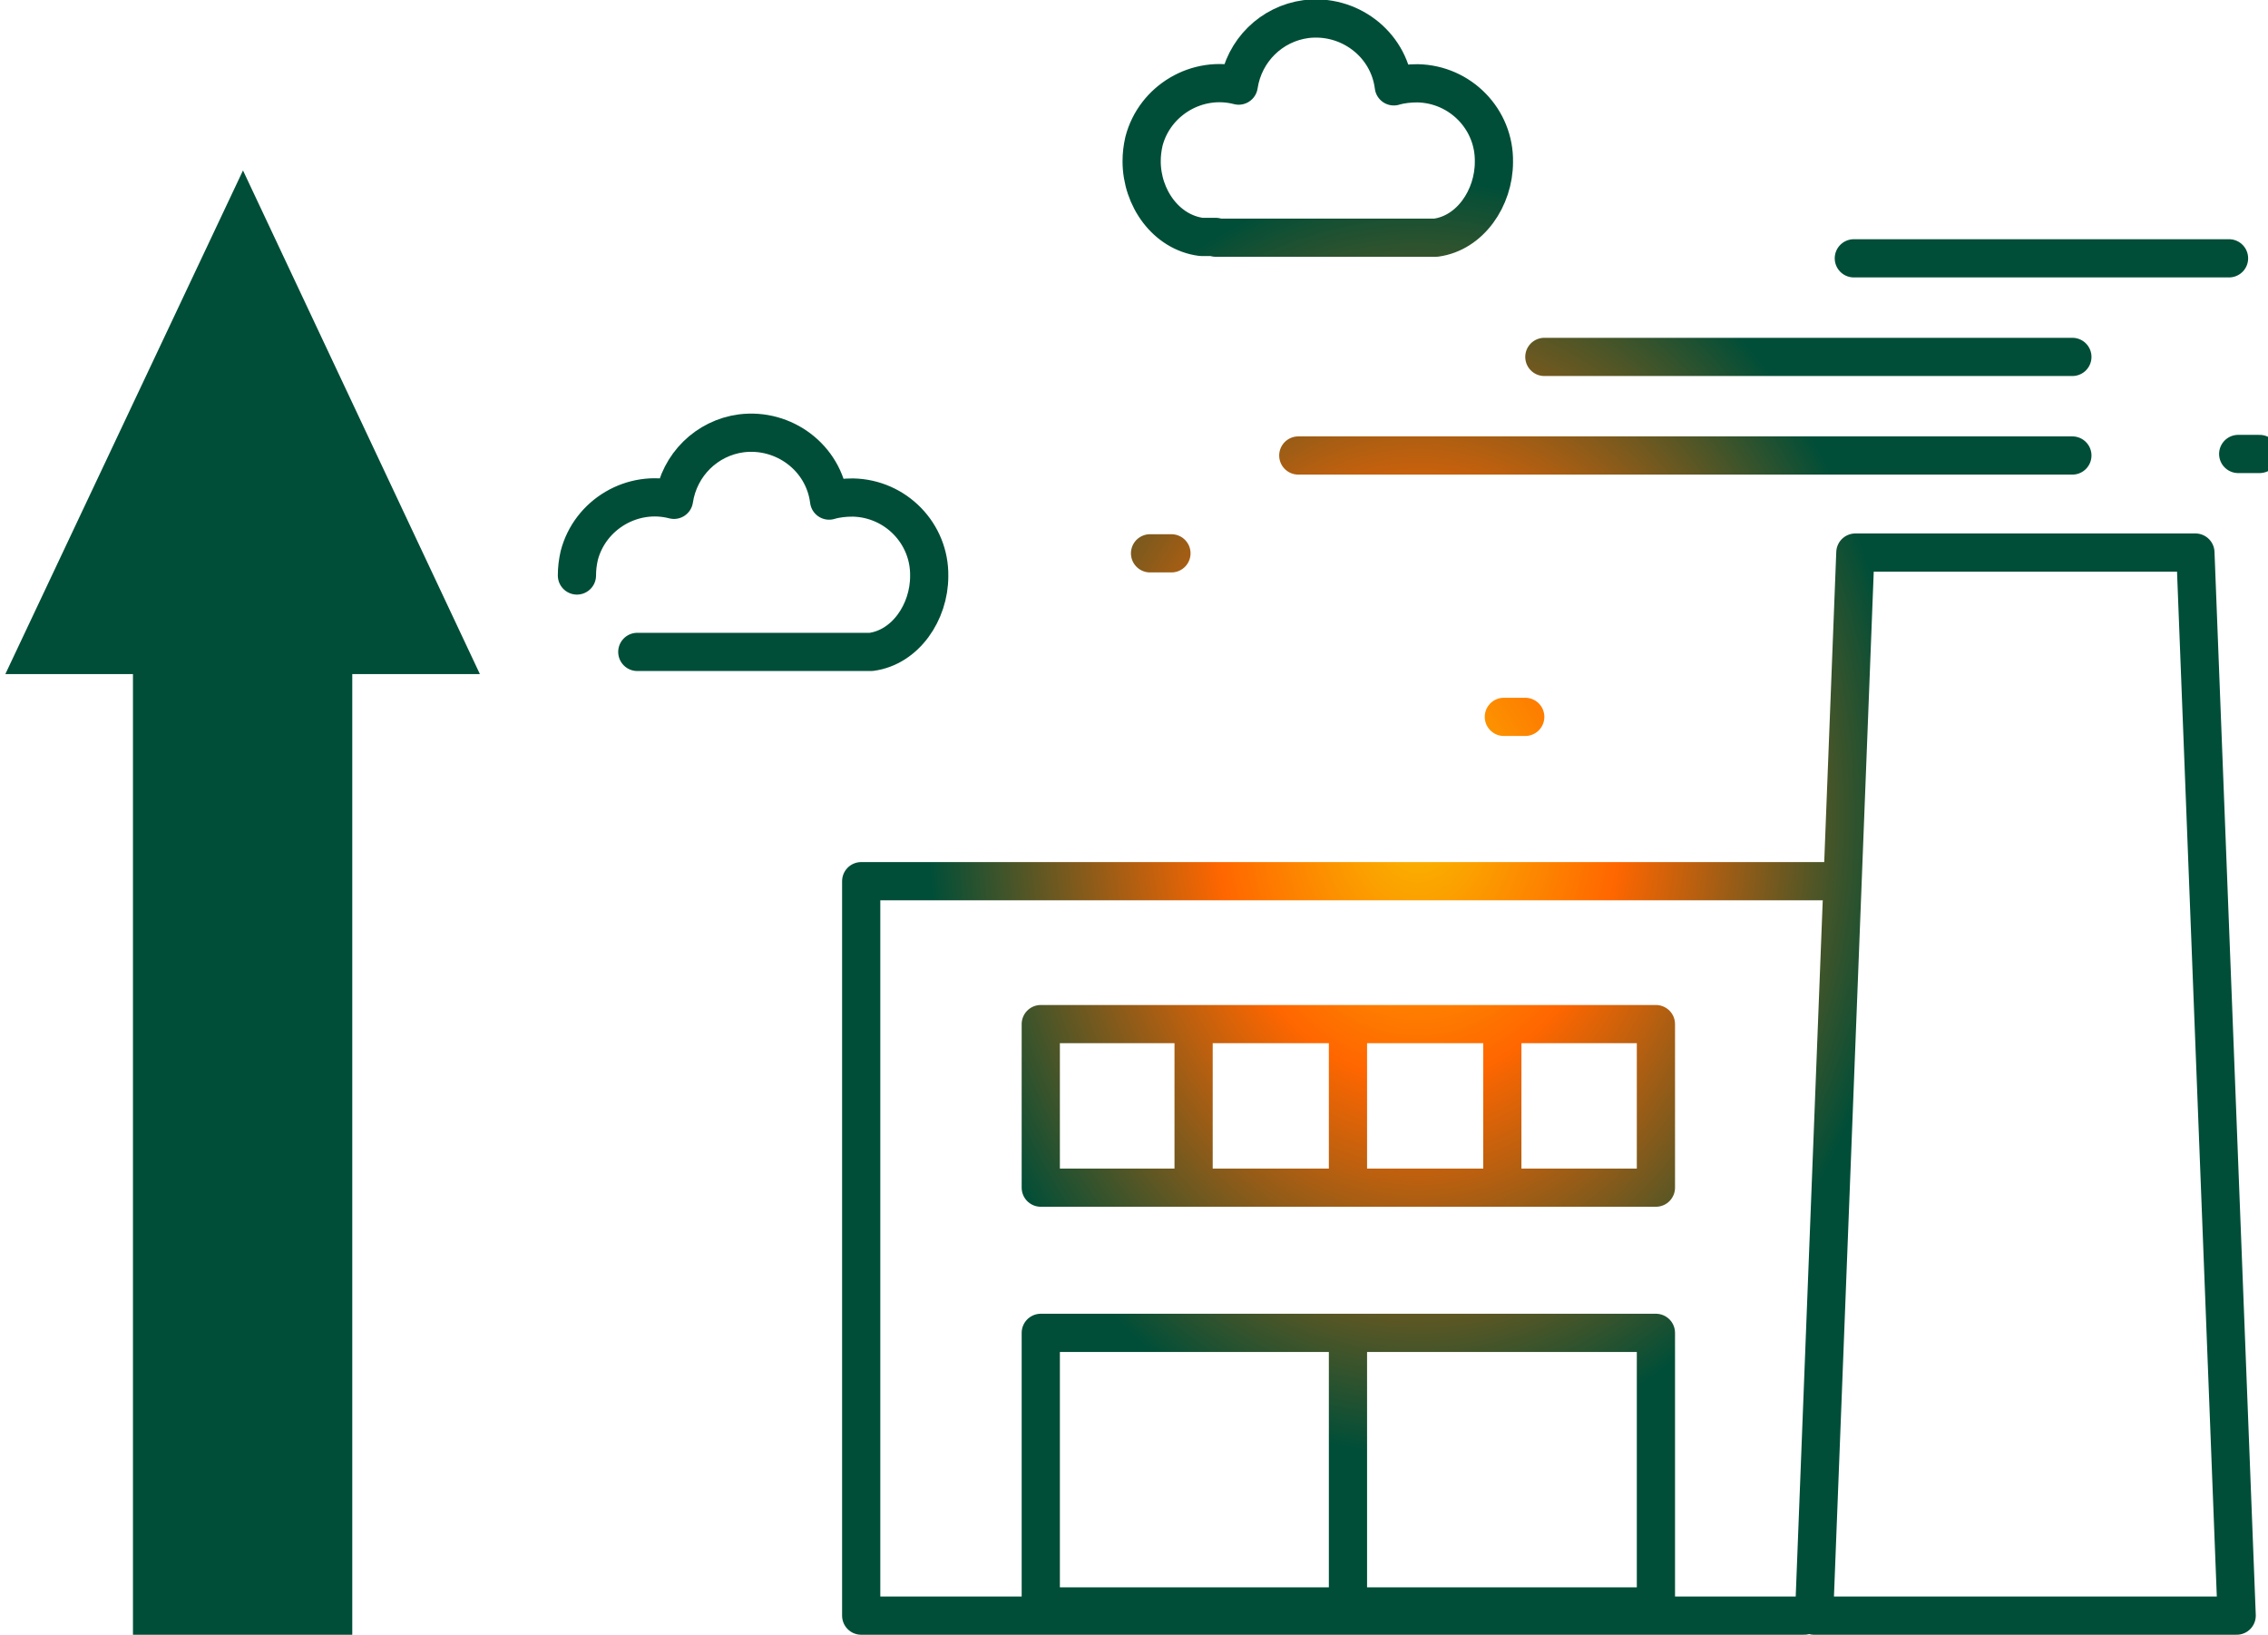 <?xml version="1.0" encoding="utf-8"?>
<!-- Generator: Adobe Illustrator 25.2.0, SVG Export Plug-In . SVG Version: 6.00 Build 0)  -->
<!DOCTYPE svg PUBLIC "-//W3C//DTD SVG 1.1//EN" "http://www.w3.org/Graphics/SVG/1.1/DTD/svg11.dtd">
<svg version="1.1" id="Ebene_1" xmlns:x="http://ns.adobe.com/Extensibility/1.0/" xmlns:i="http://ns.adobe.com/AdobeIllustrator/10.0/" xmlns:graph="http://ns.adobe.com/Graphs/1.0/"
	 xmlns="http://www.w3.org/2000/svg" xmlns:xlink="http://www.w3.org/1999/xlink" x="0px" y="0px"
	 viewBox="0 0 296.8 213.9" style="enable-background:new 0 0 296.8 213.9;" xml:space="preserve">
<style type="text/css">
	.st0{fill:#004E38;}
	.st1{fill:none;stroke:url(#SVGID_1_);stroke-width:5;stroke-linecap:round;stroke-linejoin:round;}
</style>
<polygon class="st0" points="17.4,214.4 46.1,214.4 46.1,88.2 62.8,88.2 
	31.8,22.3 0.7,88.2 17.4,88.2 "/>
<radialGradient id="SVGID_1_" cx="311.485" cy="565.573" r="109.748" gradientTransform="matrix(-1 0 0 1.3 497.085 -628.335)" gradientUnits="userSpaceOnUse">
	<stop  offset="0.008" style="stop-color:#FAB900"/>
	<stop  offset="0.241" style="stop-color:#FF6600"/>
	<stop  offset="0.585" style="stop-color:#004E38"/>
	<stop  offset="1" style="stop-color:#004E38"/>
</radialGradient>
<path class="st1" d="M237.4,211.4h55.3l-5.4-139.1h-44.5L237.4,211.4z
	 M236.1,211.4H112.7v-96.1h127.5 M216.7,155.4h-80.5V134h80.5V155.4z
	 M196.6,155.4V134 M176.4,155.4V134 M156.2,155.4V134 M216.7,210.2h-80.5
	v-35.8h80.5V210.2z M176.4,210.2v-35.8 M169.9,59.6h101.3 M202.1,46.7
	h69.1 M242.6,33.8h49.1 M159.1,31h-1.9
	c-4.6-0.6-7.8-5.1-7.8-9.9c0-0.9,0.1-1.7,0.3-2.6
	c1.4-5.4,7-8.7,12.4-7.3c0.7-4.6,4.3-8.1,8.8-8.7
	c5.6-0.7,10.8,3.2,11.5,8.8c1-0.3,2.1-0.4,3.1-0.4
	c5.6,0.1,10.1,4.7,10,10.3c0,4.7-3.1,9.3-7.6,9.9h-28.8V31z
	 M75.5,75.3c0-0.9,0.1-1.7,0.3-2.6c1.4-5.4,7-8.7,12.4-7.3
	C88.9,60.8,92.5,57.3,97,56.7C102.6,56,107.8,59.9,108.5,65.5
	c1-0.3,2.1-0.4,3.1-0.4c5.6,0.1,10.1,4.7,10,10.3
	c0,4.7-3.1,9.3-7.6,9.9H83.4 M196.8,93.8h2.8 M292.9,59.4
	h2.8 M150.5,72.4h2.8"/>
</svg>
